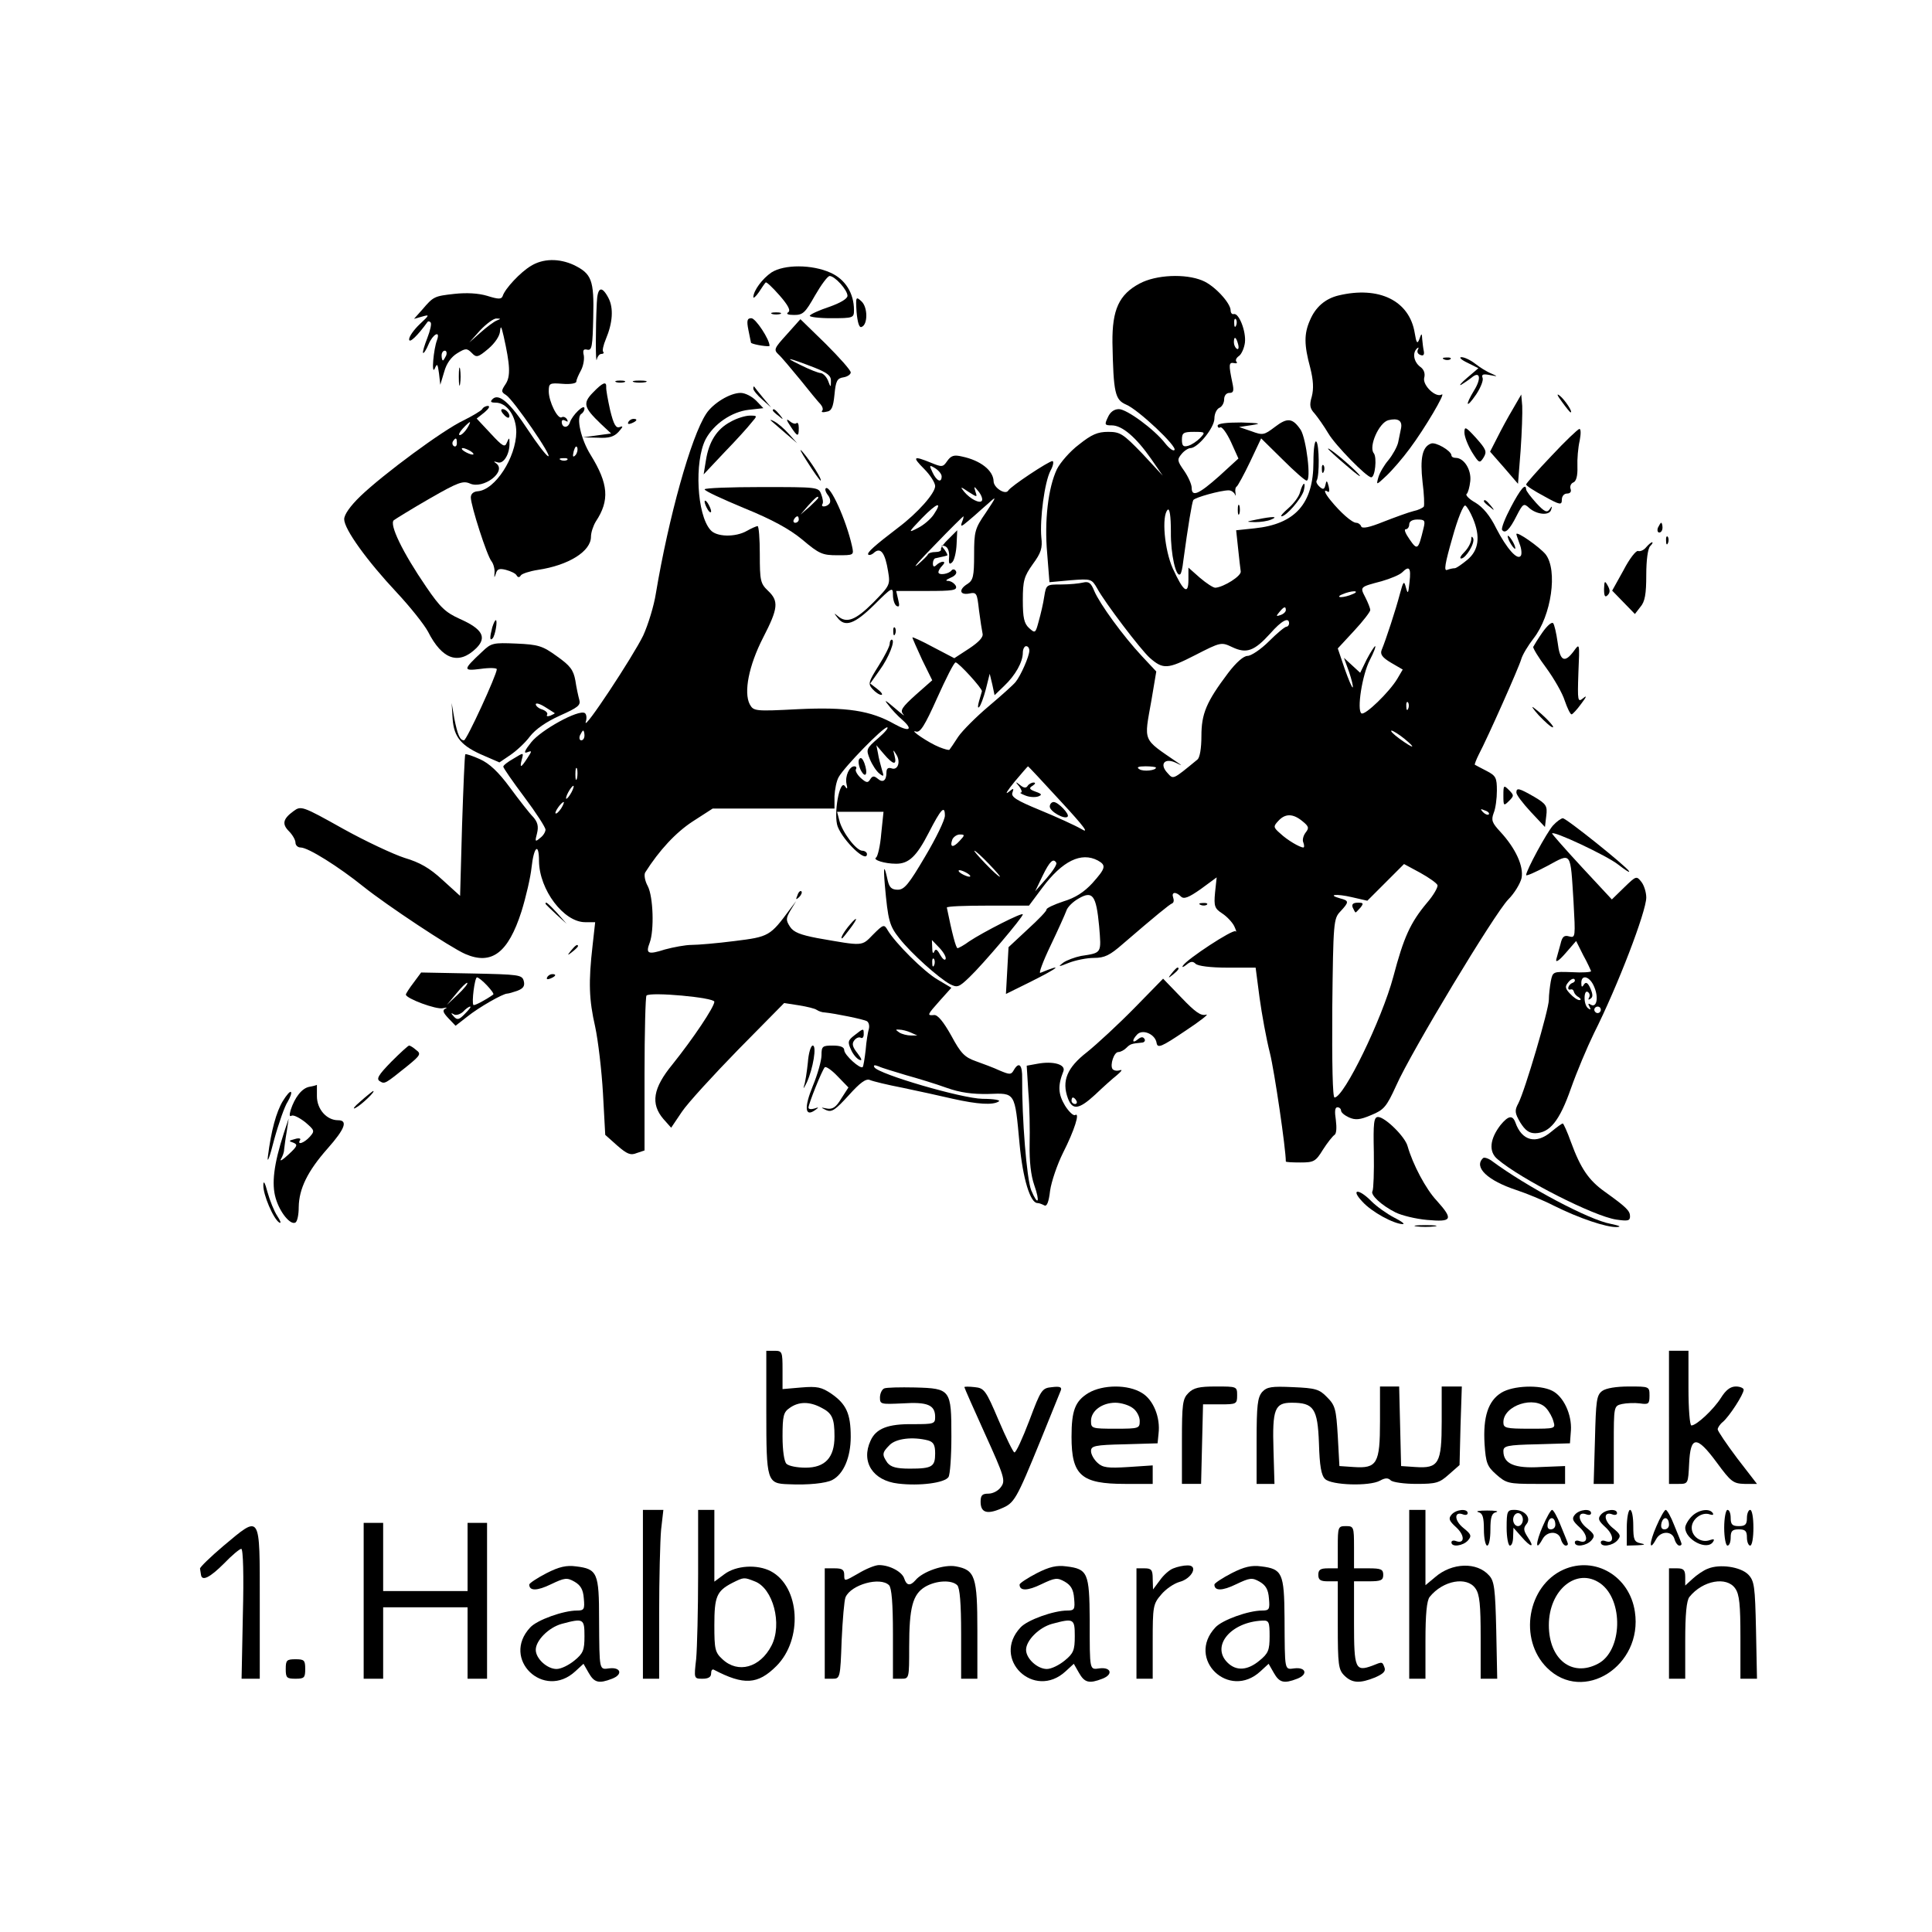 <?xml version="1.0" standalone="no"?>
<!DOCTYPE svg PUBLIC "-//W3C//DTD SVG 20010904//EN"
 "http://www.w3.org/TR/2001/REC-SVG-20010904/DTD/svg10.dtd">
<svg version="1.0" xmlns="http://www.w3.org/2000/svg"
 width="595pt" height="595pt" viewBox="0 0 595 595"
 preserveAspectRatio="xMidYMid meet">
<g transform="translate(0,595) scale(0.1,-0.1)"
fill="#000000" stroke="none">
<path d="M1635 5131 c-32 -19 -80 -70 -87 -93 -4 -10 -13 -10 -48 1 -27 8 -63
10 -100 6 -63 -7 -65 -8 -100 -49 l-25 -28 25 7 c24 7 23 5 -7 -23 -18 -17
-33 -38 -33 -47 0 -14 26 11 57 54 2 2 6 2 9 -2 4 -3 -1 -25 -10 -48 -9 -23
-15 -43 -13 -46 2 -2 10 10 17 27 13 31 37 44 26 13 -11 -28 -18 -111 -7 -88
7 17 9 15 13 -15 l4 -35 12 40 c7 26 22 46 40 57 26 16 30 16 45 1 14 -15 19
-14 51 13 20 17 35 39 36 54 2 19 4 15 11 -15 20 -89 22 -124 6 -148 -14 -21
-14 -24 2 -34 22 -14 146 -194 129 -188 -7 3 -35 40 -62 81 -55 84 -90 114
-109 95 -8 -8 -6 -11 9 -11 35 0 64 -41 64 -91 -1 -78 -65 -178 -119 -182 -13
-1 -21 -8 -21 -19 0 -25 50 -181 64 -197 6 -8 10 -24 9 -35 -1 -17 -1 -17 4
-3 4 15 11 17 31 12 15 -4 30 -11 33 -17 4 -7 9 -7 13 0 3 5 27 13 53 17 94
14 163 57 163 102 0 13 7 34 15 47 43 65 39 116 -16 205 -30 48 -45 116 -29
126 6 4 10 11 10 17 0 16 -38 -21 -45 -43 -6 -19 -25 -17 -25 2 0 6 5 7 12 3
7 -4 8 -3 4 5 -4 6 -11 9 -16 6 -12 -8 -40 48 -40 80 0 25 3 26 42 23 24 -2
43 1 43 7 0 6 7 21 14 34 7 13 11 33 9 46 -4 17 -1 21 11 18 14 -3 16 11 18
99 3 116 -5 135 -60 162 -46 21 -95 20 -132 -3z m-105 -168 c-8 -3 -31 -20
-50 -37 l-35 -31 34 38 c19 20 42 37 50 36 14 0 14 -1 1 -6z m-156 -108 c-4
-8 -8 -15 -10 -15 -2 0 -4 7 -4 15 0 8 4 15 10 15 5 0 7 -7 4 -15z m398 -307
c-8 -8 -9 -4 -5 13 4 13 8 18 11 10 2 -7 -1 -18 -6 -23z m-25 -14 c-3 -3 -12
-4 -19 -1 -8 3 -5 6 6 6 11 1 17 -2 13 -5z"/>
<path d="M2376 5111 c-28 -19 -55 -55 -56 -76 0 -5 8 2 17 15 9 14 18 27 21
30 2 3 21 -15 43 -40 27 -31 35 -47 26 -52 -7 -5 0 -8 19 -8 27 0 34 7 64 60
19 33 39 60 45 60 16 0 55 -43 55 -61 0 -9 -22 -22 -56 -34 -30 -10 -57 -22
-60 -27 -3 -4 27 -8 65 -8 69 0 71 1 71 25 0 52 -27 95 -72 115 -57 26 -143
26 -182 1z"/>
<path d="M3510 5077 c-64 -34 -85 -81 -84 -182 3 -156 8 -176 42 -191 37 -15
159 -130 149 -140 -4 -4 -16 5 -28 20 -34 44 -119 106 -143 106 -15 0 -27 -9
-34 -25 -11 -23 -10 -25 12 -25 32 0 75 -37 121 -103 l36 -52 -63 68 c-59 61
-68 67 -105 67 -33 0 -51 -8 -90 -39 -28 -21 -58 -56 -68 -76 -27 -57 -39
-159 -30 -259 l7 -89 65 6 c64 5 65 4 82 -25 23 -43 134 -189 162 -214 41 -36
55 -35 139 8 80 41 81 41 115 25 44 -21 68 -12 117 42 35 40 58 52 58 31 0 -5
-4 -10 -8 -10 -5 0 -29 -20 -54 -45 -25 -25 -55 -45 -66 -45 -12 0 -35 -20
-60 -53 -67 -89 -82 -125 -82 -194 0 -38 -5 -66 -12 -72 -78 -64 -74 -62 -93
-41 -25 27 -8 47 26 31 21 -10 21 -10 5 1 -109 75 -103 61 -80 191 l15 89 -44
47 c-58 62 -130 161 -147 201 -10 25 -17 30 -34 26 -12 -3 -42 -6 -67 -6 -46
0 -47 0 -53 -37 -3 -21 -11 -55 -17 -76 -10 -38 -11 -38 -30 -21 -15 14 -19
31 -19 86 0 60 4 73 31 111 25 34 30 49 26 82 -5 57 10 170 28 205 9 16 11 30
6 30 -11 0 -129 -78 -136 -91 -9 -14 -45 9 -45 29 -1 33 -40 64 -97 76 -25 6
-34 3 -46 -14 -13 -19 -16 -19 -50 -5 -54 22 -59 19 -21 -19 19 -19 34 -43 34
-53 0 -22 -54 -83 -114 -128 -72 -55 -97 -77 -92 -83 3 -3 12 0 19 7 20 16 33
-3 42 -58 7 -42 6 -44 -46 -97 -54 -54 -82 -65 -109 -41 -12 10 -12 9 -1 -5
23 -31 53 -20 113 39 55 55 58 56 58 31 0 -15 5 -30 11 -34 9 -5 10 1 5 20
l-6 26 94 0 c81 0 94 2 90 15 -4 8 -14 15 -23 16 -11 0 -8 3 7 10 13 5 20 14
16 20 -3 6 -9 7 -13 3 -8 -12 -41 -17 -41 -6 0 4 5 13 12 20 7 7 8 12 2 12 -6
0 -15 -5 -20 -10 -7 -7 -11 -6 -11 5 0 8 4 16 9 16 4 1 13 3 18 4 6 1 13 3 16
4 4 0 0 8 -7 18 -12 14 -12 16 1 11 9 -3 14 -16 13 -33 -2 -22 1 -25 10 -16 6
6 12 31 13 55 l2 43 -26 -26 c-15 -14 -26 -29 -24 -33 1 -5 -7 -8 -17 -8 -11
0 -21 -3 -23 -7 -2 -5 -17 -19 -33 -33 -17 -13 8 15 55 63 46 48 86 87 87 87
1 0 0 -8 -4 -17 -6 -16 -3 -16 18 2 13 11 26 22 29 25 3 3 18 16 34 30 26 24
26 22 -8 -29 -34 -49 -36 -58 -36 -130 0 -65 -3 -78 -20 -89 -28 -17 -25 -35
4 -30 24 5 25 2 31 -51 4 -31 9 -63 11 -72 3 -11 -11 -26 -41 -46 l-46 -30
-65 34 c-35 19 -64 32 -64 30 0 -3 14 -34 30 -69 l31 -63 -51 -45 c-42 -38
-49 -48 -38 -60 7 -8 -5 1 -27 20 -28 24 -34 27 -20 10 10 -14 30 -35 44 -47
35 -31 21 -38 -24 -13 -74 42 -148 53 -297 46 -134 -7 -137 -6 -149 15 -19 37
-3 119 41 205 47 91 49 113 15 145 -23 22 -25 31 -25 112 0 48 -3 87 -7 87 -5
-1 -19 -7 -33 -15 -35 -20 -94 -19 -112 3 -42 47 -50 210 -15 279 25 47 80 85
133 91 l45 5 -22 23 c-13 13 -34 24 -48 24 -33 0 -85 -32 -106 -64 -47 -71
-116 -320 -155 -553 -6 -39 -24 -97 -39 -130 -31 -64 -187 -301 -177 -266 4
12 2 24 -3 27 -19 12 -135 -52 -165 -90 -20 -25 -24 -35 -13 -31 16 6 16 5 1
-18 -20 -31 -24 -31 -17 -4 6 22 6 22 -25 3 -18 -10 -32 -21 -32 -25 0 -4 29
-46 65 -94 36 -48 65 -93 65 -100 0 -7 -7 -19 -17 -26 -15 -13 -16 -11 -9 15
5 21 2 34 -12 50 -11 11 -43 52 -71 90 -36 49 -64 75 -93 88 -22 10 -43 17
-45 15 -2 -2 -6 -101 -10 -220 l-6 -216 -54 49 c-40 37 -70 54 -117 68 -34 11
-120 51 -190 90 -125 70 -129 71 -152 54 -33 -24 -36 -40 -14 -62 11 -11 20
-27 20 -35 0 -8 7 -15 16 -15 23 0 117 -59 194 -121 70 -56 267 -187 313 -207
81 -35 132 3 173 131 14 45 28 106 31 135 7 65 23 79 23 20 1 -88 76 -188 142
-188 l31 0 -8 -72 c-13 -113 -11 -167 8 -250 9 -42 20 -134 24 -205 l7 -128
37 -33 c30 -26 41 -31 60 -23 l24 8 0 236 c0 129 3 238 6 241 12 12 209 -6
209 -19 0 -16 -65 -113 -129 -193 -60 -73 -68 -121 -28 -168 l24 -27 33 49
c18 27 97 113 174 192 l141 143 45 -7 c25 -4 50 -10 55 -14 6 -4 17 -8 25 -8
31 -3 120 -21 130 -27 6 -4 8 -14 6 -23 -3 -10 -8 -39 -10 -66 -3 -26 -7 -50
-9 -52 -7 -8 -57 37 -57 52 0 9 -11 14 -35 14 -32 0 -35 -2 -35 -30 0 -16 -12
-59 -27 -95 -27 -66 -24 -96 7 -74 13 9 12 10 -2 5 -10 -3 -18 -2 -18 3 0 11
41 114 50 124 3 4 21 -8 39 -27 l34 -35 -22 -34 c-16 -27 -27 -34 -44 -31 -20
4 -21 4 -2 -5 17 -7 28 1 69 46 35 39 53 52 65 47 9 -4 54 -15 101 -24 47 -10
117 -25 155 -34 76 -17 123 -20 141 -8 7 4 -16 8 -50 8 -64 1 -320 76 -333 97
-4 7 0 8 13 3 10 -5 48 -16 84 -27 36 -10 92 -27 125 -39 42 -15 80 -20 129
-19 84 3 81 7 96 -154 10 -107 33 -182 55 -182 6 0 15 -4 21 -7 8 -5 14 10 18
45 4 28 22 81 40 117 35 69 53 126 37 116 -5 -3 -19 10 -31 29 -21 35 -23 61
-5 106 8 21 -32 32 -80 23 l-33 -6 5 -81 c4 -45 5 -118 4 -162 -1 -52 4 -95
14 -124 19 -54 12 -67 -9 -17 -14 34 -29 223 -28 344 1 43 -10 54 -26 26 -8
-14 -12 -14 -43 -1 -19 9 -52 21 -74 29 -34 12 -46 24 -75 78 -24 43 -42 65
-53 64 -23 -2 -22 0 18 45 l35 39 -42 25 c-42 24 -131 113 -154 152 -11 19
-13 19 -45 -13 -36 -37 -29 -36 -172 -11 -52 10 -73 18 -84 35 -13 20 -13 26
2 51 l17 28 -19 -25 c-61 -83 -65 -85 -170 -98 -54 -7 -114 -12 -133 -12 -19
0 -56 -7 -82 -14 -53 -17 -60 -13 -47 21 14 38 11 141 -6 174 -9 16 -12 35 -8
42 43 68 94 123 146 157 l62 40 187 0 188 0 0 38 c1 20 6 47 13 59 18 32 136
153 149 153 6 0 -6 -15 -27 -33 -38 -33 -38 -35 -26 -65 7 -17 20 -37 29 -44
14 -11 15 -10 8 12 -4 14 -10 36 -12 50 l-5 25 23 -27 c29 -34 41 -36 33 -5
-5 19 -5 20 5 4 15 -23 5 -51 -15 -43 -10 3 -15 -1 -15 -13 0 -25 -11 -33 -27
-19 -11 9 -16 9 -23 -2 -7 -12 -12 -11 -29 4 -11 10 -18 23 -15 27 3 5 1 9 -5
9 -15 0 -29 -30 -24 -54 4 -16 2 -18 -5 -7 -16 23 -36 -88 -22 -125 18 -45 90
-114 90 -84 0 5 -7 10 -14 10 -19 0 -62 57 -71 93 l-7 27 71 0 72 0 -7 -67
c-3 -38 -11 -71 -16 -74 -11 -7 26 -19 62 -19 39 0 63 23 100 95 38 74 50 87
50 53 0 -13 -27 -69 -61 -126 -50 -85 -64 -102 -84 -102 -19 0 -26 7 -31 28
-11 51 -14 47 -9 -13 10 -111 14 -126 45 -165 36 -46 121 -122 156 -141 22
-11 27 -10 60 22 41 39 164 184 164 193 0 8 -123 -55 -165 -83 -16 -12 -33
-21 -36 -21 -5 0 -17 46 -33 125 0 4 56 6 126 6 l127 0 41 55 c62 83 120 111
171 84 27 -15 24 -24 -17 -70 -25 -27 -52 -45 -89 -56 -30 -10 -53 -21 -52
-25 1 -4 -25 -31 -58 -61 l-59 -55 -4 -72 -4 -72 73 36 c92 46 106 59 33 29
-6 -3 8 35 31 83 23 48 45 97 49 108 3 11 20 28 38 38 43 25 54 10 63 -85 7
-85 9 -82 -56 -92 -19 -4 -44 -13 -55 -21 -17 -13 -14 -13 18 0 21 8 55 15 77
15 33 0 49 8 89 43 101 87 144 122 152 125 5 2 6 10 3 18 -6 17 8 19 24 3 9
-9 24 -3 61 23 l49 36 -5 -47 c-4 -42 -1 -49 22 -64 14 -9 31 -27 37 -39 6
-13 8 -20 4 -16 -8 7 -150 -86 -162 -106 -4 -6 1 -5 11 3 13 11 20 11 28 3 7
-7 46 -12 99 -12 l86 0 12 -92 c7 -51 21 -128 32 -171 14 -56 49 -295 49 -334
0 -2 20 -3 45 -3 41 0 47 3 69 39 14 22 30 42 36 46 6 4 7 22 4 46 -4 26 -3
39 5 39 6 0 11 -5 11 -10 0 -6 11 -15 24 -21 20 -9 34 -8 69 7 39 16 47 25 77
91 46 104 303 530 345 573 19 19 37 49 41 66 7 36 -18 91 -65 142 -26 28 -29
36 -21 58 6 14 10 45 10 69 0 40 -3 46 -32 61 -18 9 -34 18 -36 19 -1 1 4 15
12 31 28 53 124 269 131 294 4 14 21 42 38 64 55 70 75 210 37 259 -18 22 -90
73 -90 62 0 -2 5 -16 10 -30 6 -15 7 -31 4 -36 -10 -17 -44 22 -76 84 -19 39
-41 65 -64 79 -20 11 -32 24 -27 27 4 3 9 21 11 39 4 35 -19 72 -45 72 -7 0
-13 3 -13 8 -1 14 -49 42 -63 36 -27 -10 -34 -46 -26 -118 5 -38 6 -72 4 -76
-3 -4 -17 -11 -32 -14 -16 -4 -57 -19 -93 -33 -42 -17 -65 -22 -68 -14 -2 6
-9 11 -15 11 -13 0 -49 32 -79 69 -19 23 -23 36 -9 27 5 -4 6 4 3 16 -5 19 -7
20 -10 5 -3 -14 -7 -16 -18 -6 -7 6 -12 15 -9 19 9 15 8 111 -1 120 -5 5 -9
-21 -9 -63 0 -128 -56 -191 -181 -204 l-57 -6 6 -56 c3 -31 7 -62 8 -70 4 -14
-52 -49 -78 -51 -7 0 -28 14 -48 31 l-35 31 0 -37 c0 -48 -15 -38 -48 34 -26
58 -35 162 -16 181 6 6 10 -18 10 -68 -1 -68 16 -143 29 -130 3 2 7 20 9 39
15 111 27 182 31 189 5 8 84 30 109 30 8 0 16 -6 19 -12 2 -7 3 -5 2 4 -2 9 0
18 4 20 3 2 22 36 41 76 l34 72 66 -65 c36 -36 69 -65 74 -65 15 0 -1 128 -18
156 -25 37 -41 39 -80 9 -33 -25 -37 -26 -72 -13 l-38 13 40 6 c31 5 24 6 -33
8 -46 0 -73 -3 -73 -10 0 -5 4 -8 8 -5 5 3 20 -17 33 -45 l23 -51 -59 -54
c-63 -56 -85 -66 -85 -36 0 10 -10 33 -23 52 -22 31 -22 35 -8 52 8 10 21 18
27 18 23 0 74 63 74 91 0 15 7 29 15 33 8 3 15 15 15 26 0 12 7 20 16 20 13 0
15 6 9 33 -11 53 -11 62 5 59 8 -2 12 0 8 4 -4 4 -1 12 8 18 8 6 16 25 18 41
4 34 -18 91 -34 88 -5 -2 -10 3 -10 11 0 23 -51 78 -87 92 -52 22 -143 18
-193 -9z m297 -129 c-3 -8 -6 -5 -6 6 -1 11 2 17 5 13 3 -3 4 -12 1 -19z m6
-58 c3 -11 1 -18 -4 -14 -5 3 -9 12 -9 20 0 20 7 17 13 -6z m-117 -289 c-10
-10 -26 -21 -37 -24 -15 -4 -19 0 -19 19 0 21 5 24 37 24 35 0 36 -1 19 -19z
m-796 -118 c0 -22 -16 -14 -28 12 -11 23 -10 24 8 13 11 -7 20 -18 20 -25z
m104 -47 c-5 18 -5 18 10 0 8 -10 13 -23 10 -28 -6 -10 -36 5 -55 28 -13 16
-11 16 14 -1 27 -17 27 -17 21 1z m-128 -70 c-9 -14 -31 -33 -49 -42 -31 -16
-31 -15 12 30 47 48 65 54 37 12z m1660 -12 c24 -57 18 -99 -17 -128 -17 -14
-34 -26 -39 -26 -5 0 -15 -2 -23 -5 -11 -5 -7 19 16 99 16 58 34 103 40 99 5
-3 15 -20 23 -39z m-152 -31 c-16 -67 -19 -69 -43 -34 -12 17 -18 31 -12 31 6
0 11 7 11 15 0 9 9 15 25 15 23 0 25 -3 19 -27z m-43 -165 c-4 -37 -5 -39 -11
-18 -6 23 -8 21 -19 -20 -12 -46 -43 -141 -56 -172 -5 -13 2 -23 29 -39 l36
-21 -17 -29 c-24 -40 -99 -113 -110 -106 -15 9 2 119 26 165 12 23 19 42 16
42 -2 0 -14 -18 -26 -41 l-20 -41 -25 23 -25 23 16 -44 c8 -24 13 -45 11 -47
-2 -2 -13 24 -25 58 l-21 62 50 54 c28 30 50 59 50 64 0 6 -7 23 -15 39 -17
33 -18 32 50 50 28 8 56 20 63 27 22 22 28 15 23 -29z m-176 -38 c-11 -5 -27
-9 -35 -9 -9 0 -8 4 5 9 11 5 27 9 35 9 9 0 8 -4 -5 -9z m-205 -49 c0 -5 -7
-12 -16 -15 -14 -5 -15 -4 -4 9 14 17 20 19 20 6z m-790 -125 c0 -17 -26 -76
-42 -96 -7 -9 -44 -42 -83 -75 -38 -32 -81 -75 -94 -94 -13 -20 -25 -38 -27
-40 -2 -2 -16 2 -31 8 -33 13 -96 56 -72 48 13 -4 27 18 65 103 27 60 52 110
57 110 9 0 83 -81 81 -89 -1 -3 -5 -17 -9 -31 -4 -14 -4 -22 0 -18 5 4 14 29
21 55 l12 48 8 -33 7 -33 29 28 c35 33 58 74 58 103 0 11 5 20 10 20 6 0 10
-6 10 -14z m1167 -178 c-3 -8 -6 -5 -6 6 -1 11 2 17 5 13 3 -3 4 -12 1 -19z
m-2537 -83 c0 -8 -4 -15 -10 -15 -5 0 -7 7 -4 15 4 8 8 15 10 15 2 0 4 -7 4
-15z m2525 -10 c39 -32 29 -32 -15 0 -19 14 -30 25 -24 25 5 -1 23 -12 39 -25z
m-2548 -122 c-3 -10 -5 -4 -5 12 0 17 2 24 5 18 2 -7 2 -21 0 -30z m1489 -70
c74 -80 90 -102 64 -86 -19 11 -76 37 -127 58 -73 30 -90 41 -85 54 5 14 4 15
-13 1 -11 -8 -2 6 20 33 22 26 40 47 41 47 1 0 46 -48 100 -107z m294 103 c0
-9 -39 -13 -51 -5 -10 6 -4 9 19 9 17 0 32 -2 32 -4z m-1800 -76 c-6 -11 -13
-20 -16 -20 -2 0 0 9 6 20 6 11 13 20 16 20 2 0 0 -9 -6 -20z m-32 -50 c-7
-10 -14 -17 -17 -15 -4 4 18 35 25 35 2 0 -1 -9 -8 -20z m2857 -18 c-3 -3 -11
0 -18 7 -9 10 -8 11 6 5 10 -3 15 -9 12 -12z m-574 -21 c20 -16 21 -21 10 -35
-7 -9 -11 -23 -7 -31 3 -8 3 -15 0 -15 -11 0 -50 23 -71 43 -22 19 -22 22 -6
39 21 23 45 23 74 -1z m-1056 -61 c-20 -22 -31 -20 -22 5 4 8 14 15 23 15 16
0 16 -2 -1 -20z m90 -70 c21 -22 37 -40 34 -40 -3 0 -23 18 -44 40 -21 22 -37
40 -34 40 3 0 23 -18 44 -40z m208 3 c3 -5 -11 -26 -30 -48 l-35 -40 23 48
c22 45 33 55 42 40z m1174 -69 c2 -6 -12 -31 -32 -54 -52 -62 -72 -107 -104
-228 -35 -131 -152 -372 -181 -372 -6 0 -8 103 -7 275 3 266 4 276 25 298 27
29 27 33 0 40 -43 12 -12 15 35 4 l48 -11 57 57 56 56 50 -27 c27 -15 51 -32
53 -38z m-1447 36 c8 -5 11 -10 5 -10 -5 0 -17 5 -25 10 -8 5 -10 10 -5 10 6
0 17 -5 25 -10z m-68 -264 c-3 -5 -10 2 -17 14 -9 17 -14 19 -18 9 -3 -8 -6
-3 -6 11 l-1 25 24 -25 c13 -14 21 -29 18 -34z m-35 -18 c-3 -8 -6 -5 -6 6 -1
11 2 17 5 13 3 -3 4 -12 1 -19z m-72 -208 l20 -9 -20 0 c-11 0 -27 4 -35 9
-13 9 -13 10 0 9 8 0 24 -4 35 -9z"/>
<path d="M4531 4288 c-1 -10 -10 -27 -21 -38 -11 -11 -16 -20 -10 -20 14 0 43
47 37 62 -4 8 -6 6 -6 -4z"/>
<path d="M3139 3528 c7 -10 10 -18 5 -19 -5 0 1 -4 14 -9 12 -5 29 -6 39 -3
13 5 12 8 -8 15 -19 7 -21 11 -9 18 9 6 10 10 3 10 -6 0 -15 -5 -18 -10 -5 -8
-12 -7 -23 2 -15 12 -16 11 -3 -4z"/>
<path d="M3233 3466 c0 -15 46 -41 55 -31 7 7 -29 45 -43 45 -6 0 -12 -6 -12
-14z"/>
<path d="M4166 3155 c4 -8 7 -15 9 -15 1 0 8 7 15 15 10 13 9 15 -8 15 -15 0
-20 -5 -16 -15z"/>
<path d="M1838 5018 c-4 -78 -4 -193 0 -175 2 9 8 17 14 17 6 0 9 3 6 6 -4 3
0 21 8 40 21 50 24 95 8 126 -21 40 -34 34 -36 -14z"/>
<path d="M4122 5040 c-41 -10 -71 -36 -88 -77 -18 -41 -18 -75 1 -145 10 -40
11 -65 5 -89 -8 -27 -6 -37 9 -53 10 -12 29 -39 42 -61 22 -37 118 -135 132
-135 12 0 18 61 8 74 -17 20 16 95 45 102 29 7 43 -1 39 -24 -2 -9 -6 -29 -9
-44 -3 -14 -17 -39 -30 -55 -13 -15 -27 -39 -31 -53 -7 -25 -7 -25 25 5 18 17
50 54 72 84 45 60 113 175 98 166 -18 -11 -59 28 -54 51 4 14 -1 27 -13 35
-19 15 -24 42 -9 56 5 4 6 3 3 -3 -4 -7 -1 -14 7 -17 9 -4 13 0 11 11 -2 9 -4
26 -5 37 -1 20 -2 20 -9 0 -6 -15 -9 -12 -14 19 -16 100 -110 146 -235 116z"/>
<path d="M2638 4989 c3 -32 8 -49 15 -46 20 6 20 61 0 79 -17 16 -18 14 -15
-33z"/>
<path d="M2378 4983 c6 -2 18 -2 25 0 6 3 1 5 -13 5 -14 0 -19 -2 -12 -5z"/>
<path d="M2305 4933 c4 -21 8 -38 8 -39 9 -6 57 -13 57 -9 0 20 -43 85 -56 85
-13 0 -15 -7 -9 -37z"/>
<path d="M2423 4920 c-39 -43 -41 -47 -25 -62 9 -8 39 -44 67 -78 27 -34 55
-68 62 -75 6 -7 9 -16 5 -20 -4 -4 2 -6 13 -3 16 2 21 13 25 53 4 42 8 50 28
53 12 2 22 9 22 15 0 7 -35 46 -77 88 l-78 76 -42 -47z m85 -102 c40 -16 52
-25 51 -42 0 -20 -1 -20 -9 2 -5 12 -15 22 -22 23 -7 0 -35 11 -63 25 -54 26
-40 24 43 -8z"/>
<path d="M4448 4843 c7 -3 16 -2 19 1 4 3 -2 6 -13 5 -11 0 -14 -3 -6 -6z"/>
<path d="M4519 4833 l34 -17 -34 -29 c-19 -16 -27 -26 -19 -22 8 5 22 14 32
22 26 22 31 -2 8 -39 -29 -48 -25 -58 6 -13 14 21 23 44 20 51 -4 11 1 13 22
9 26 -5 26 -5 4 5 -13 5 -35 19 -49 30 -14 11 -33 20 -42 20 -9 0 -1 -8 18
-17z"/>
<path d="M1413 4790 c0 -25 2 -35 4 -22 2 12 2 32 0 45 -2 12 -4 2 -4 -23z"/>
<path d="M1898 4773 c6 -2 18 -2 25 0 6 3 1 5 -13 5 -14 0 -19 -2 -12 -5z"/>
<path d="M1953 4773 c9 -2 25 -2 35 0 9 3 1 5 -18 5 -19 0 -27 -2 -17 -5z"/>
<path d="M1826 4741 c-32 -33 -28 -46 24 -96 l32 -30 -44 -6 -43 -6 46 -1 c35
-2 50 3 64 18 14 16 15 19 4 15 -12 -5 -19 7 -30 52 -7 32 -13 64 -12 71 1 19
-11 14 -41 -17z"/>
<path d="M2320 4753 c0 -5 12 -20 28 -34 l27 -24 -25 30 c-14 17 -26 32 -27
34 -2 2 -3 0 -3 -6z"/>
<path d="M4810 4713 c13 -18 25 -33 27 -33 8 0 -17 38 -33 51 -11 9 -9 2 6
-18z"/>
<path d="M4659 4690 c-15 -25 -36 -64 -48 -88 l-22 -43 43 -49 43 -50 8 102
c4 57 6 119 5 138 l-3 35 -26 -45z"/>
<path d="M1485 4690 c-3 -5 -30 -21 -58 -35 -62 -29 -246 -165 -317 -233 -32
-31 -50 -57 -50 -71 0 -31 71 -129 163 -227 41 -44 83 -97 95 -119 44 -87 95
-104 149 -51 33 33 19 59 -51 90 -44 20 -60 35 -103 98 -74 108 -115 194 -100
206 7 5 57 36 111 67 87 50 102 55 123 46 41 -19 115 37 81 62 -9 6 -8 7 5 3
18 -6 38 27 36 62 0 15 -1 15 -8 -1 -6 -16 -13 -12 -50 28 l-43 46 24 19 c13
11 18 19 11 20 -6 0 -15 -4 -18 -10z m-47 -60 c-7 -11 -17 -20 -22 -20 -5 0
-1 9 9 20 10 11 20 20 22 20 2 0 -2 -9 -9 -20z m-31 -45 c0 -8 -4 -12 -9 -9
-5 3 -6 10 -3 15 9 13 12 11 12 -6z m43 -25 c8 -5 11 -10 5 -10 -5 0 -17 5
-25 10 -8 5 -10 10 -5 10 6 0 17 -5 25 -10z"/>
<path d="M1550 4675 c7 -9 15 -13 17 -11 7 7 -7 26 -19 26 -6 0 -6 -6 2 -15z"/>
<path d="M2380 4686 c0 -2 8 -10 18 -17 15 -13 16 -12 3 4 -13 16 -21 21 -21
13z"/>
<path d="M2250 4651 c-42 -22 -67 -61 -76 -119 l-7 -43 64 68 c36 37 73 78 83
91 19 22 19 22 -5 22 -13 0 -40 -8 -59 -19z"/>
<path d="M1935 4650 c-3 -6 1 -7 9 -4 18 7 21 14 7 14 -6 0 -13 -4 -16 -10z"/>
<path d="M2375 4654 c6 -5 26 -23 45 -39 l35 -30 -25 28 c-14 16 -34 33 -45
39 -11 6 -15 6 -10 2z"/>
<path d="M2434 4638 c22 -34 26 -35 26 -6 0 12 -3 18 -7 15 -3 -4 -13 -1 -21
6 -11 9 -11 4 2 -15z"/>
<path d="M4510 4618 c0 -13 11 -40 23 -60 22 -35 24 -36 36 -17 11 18 8 25
-23 60 -32 35 -36 37 -36 17z"/>
<path d="M4778 4546 c-43 -45 -78 -85 -78 -88 0 -4 25 -20 55 -36 50 -28 55
-28 55 -11 0 11 7 19 16 19 10 0 14 6 11 14 -3 8 1 17 8 20 9 3 14 20 13 48
-1 24 2 60 7 81 4 21 4 36 -1 36 -5 -1 -44 -38 -86 -83z"/>
<path d="M2486 4528 c20 -32 39 -58 41 -58 7 0 -29 58 -55 88 -13 15 -6 1 14
-30z"/>
<path d="M4090 4568 c0 -2 26 -26 58 -53 31 -27 48 -39 37 -26 -21 24 -95 86
-95 79z"/>
<path d="M4071 4504 c0 -11 3 -14 6 -6 3 7 2 16 -1 19 -3 4 -6 -2 -5 -13z"/>
<path d="M4004 4435 c-3 -14 -20 -36 -36 -50 -16 -14 -26 -25 -21 -25 14 0 60
53 68 78 3 12 4 22 1 22 -3 0 -8 -11 -12 -25z"/>
<path d="M2170 4443 c0 -5 55 -30 122 -58 86 -35 139 -64 179 -97 52 -44 62
-48 108 -48 51 0 51 0 45 28 -18 81 -68 191 -81 178 -3 -3 0 -12 6 -20 7 -8
10 -20 6 -26 -7 -11 -29 -14 -22 -2 3 4 1 17 -4 30 -8 22 -11 22 -184 22 -96
0 -175 -3 -175 -7z m350 -26 c0 -2 -12 -14 -27 -28 l-28 -24 24 28 c23 25 31
32 31 24z m-60 -67 c0 -5 -5 -10 -11 -10 -5 0 -7 5 -4 10 3 6 8 10 11 10 2 0
4 -4 4 -10z"/>
<path d="M4653 4388 c-18 -34 -30 -65 -27 -70 9 -13 23 0 45 44 19 37 22 39
38 24 23 -21 63 -25 68 -6 4 12 3 13 -5 1 -8 -11 -16 -7 -41 20 -17 19 -31 37
-31 42 -1 21 -18 0 -47 -55z"/>
<path d="M2170 4405 c0 -5 5 -17 10 -25 5 -8 10 -10 10 -5 0 6 -5 17 -10 25
-5 8 -10 11 -10 5z"/>
<path d="M4570 4406 c0 -2 8 -10 18 -17 15 -13 16 -12 3 4 -13 16 -21 21 -21
13z"/>
<path d="M3812 4380 c0 -14 2 -19 5 -12 2 6 2 18 0 25 -3 6 -5 1 -5 -13z"/>
<path d="M3870 4350 c-34 -7 -34 -7 -5 -8 17 0 39 3 50 8 24 10 4 10 -45 0z"/>
<path d="M5106 4325 c-3 -8 -1 -15 4 -15 6 0 10 7 10 15 0 8 -2 15 -4 15 -2 0
-6 -7 -10 -15z"/>
<path d="M4650 4280 c6 -11 13 -20 16 -20 2 0 0 9 -6 20 -6 11 -13 20 -16 20
-2 0 0 -9 6 -20z"/>
<path d="M5131 4284 c0 -11 3 -14 6 -6 3 7 2 16 -1 19 -3 4 -6 -2 -5 -13z"/>
<path d="M5070 4265 c-7 -9 -18 -14 -25 -12 -6 3 -27 -24 -45 -59 l-35 -63 35
-36 35 -36 17 22 c14 16 18 40 18 98 0 47 5 82 12 89 7 7 9 12 6 12 -3 0 -11
-7 -18 -15z"/>
<path d="M4940 4136 c0 -22 3 -27 11 -19 8 8 8 16 0 30 -9 16 -10 14 -11 -11z"/>
<path d="M1516 4018 c-8 -31 -8 -43 1 -34 8 8 16 56 10 56 -3 0 -7 -10 -11
-22z"/>
<path d="M4750 4002 c-14 -20 -26 -40 -28 -44 -2 -3 16 -33 40 -65 24 -33 50
-78 57 -101 8 -23 17 -42 21 -42 3 0 17 15 30 33 16 21 18 27 6 17 -17 -14
-18 -10 -15 78 4 92 4 92 -14 67 -29 -39 -43 -31 -50 27 -4 28 -10 55 -14 59
-5 4 -19 -9 -33 -29z"/>
<path d="M2751 4004 c0 -11 3 -14 6 -6 3 7 2 16 -1 19 -3 4 -6 -2 -5 -13z"/>
<path d="M2740 3967 c0 -7 -15 -37 -34 -67 -32 -51 -33 -56 -19 -72 9 -10 21
-18 27 -18 6 0 1 8 -12 18 l-22 17 29 41 c28 38 50 94 37 94 -3 0 -6 -6 -6
-13z"/>
<path d="M1485 3943 c-60 -56 -60 -60 -5 -53 28 4 50 3 50 -1 0 -17 -93 -219
-101 -219 -13 0 -20 18 -30 68 l-8 47 3 -49 c4 -57 27 -84 98 -114 l46 -20 34
23 c19 13 46 38 60 57 17 22 50 45 92 64 56 25 65 32 60 49 -3 11 -9 38 -12
59 -6 33 -16 46 -57 75 -44 32 -57 36 -125 39 -71 3 -77 2 -105 -25z m223
-189 c2 -1 -4 -4 -13 -8 -9 -3 -13 -2 -10 3 3 5 -4 12 -15 16 -11 3 -20 11
-20 16 0 5 12 2 28 -8 15 -9 28 -18 30 -19z"/>
<path d="M4739 3747 c19 -20 38 -37 43 -37 8 0 -27 37 -58 60 -10 8 -3 -3 15
-23z"/>
<path d="M2646 3612 c-4 -6 -1 -22 5 -34 15 -28 23 -11 11 22 -6 15 -11 19
-16 12z"/>
<path d="M4630 3500 c0 -32 1 -33 17 -17 16 16 16 18 0 34 -16 16 -17 15 -17
-17z"/>
<path d="M4670 3509 c0 -7 20 -33 44 -59 l44 -47 4 34 c4 31 0 37 -37 59 -47
27 -55 29 -55 13z"/>
<path d="M4783 3408 c-19 -21 -83 -139 -83 -153 0 -4 29 9 65 28 76 41 71 48
81 -110 6 -108 6 -112 -13 -107 -16 5 -22 -1 -27 -23 -4 -15 -10 -37 -13 -47
-3 -12 8 -5 28 18 l33 38 22 -44 c13 -23 23 -46 24 -49 0 -3 -27 -5 -59 -3
-58 2 -59 2 -65 -28 -3 -17 -6 -42 -6 -57 0 -30 -74 -281 -94 -319 -12 -22
-11 -30 6 -59 15 -24 27 -33 46 -33 45 1 75 38 110 138 18 51 50 127 71 170
73 145 161 375 161 418 0 16 -7 38 -15 48 -15 19 -16 19 -53 -17 l-38 -37 -92
99 c-51 55 -92 102 -92 104 0 11 169 -68 204 -96 22 -17 36 -26 33 -20 -11 17
-193 163 -204 163 -5 0 -19 -10 -30 -22z m60 -485 c-14 -5 -19 -25 -5 -20 4 1
8 -2 9 -7 1 -5 7 -13 15 -17 7 -5 8 -9 2 -9 -6 0 -19 9 -29 20 -15 16 -16 22
-5 35 7 9 16 13 19 9 3 -4 0 -9 -6 -11z m67 -13 c14 -33 7 -65 -11 -54 -8 5
-9 3 -4 -6 5 -9 4 -11 -3 -6 -7 4 -12 18 -12 32 0 15 4 23 10 19 6 -4 7 -11 4
-17 -4 -7 -2 -8 4 -4 8 5 8 13 0 32 -8 18 -14 21 -20 12 -6 -10 -8 -8 -8 5 0
28 27 20 40 -13z m20 -70 c0 -5 -4 -10 -10 -10 -5 0 -10 5 -10 10 0 6 5 10 10
10 6 0 10 -4 10 -10z"/>
<path d="M2456 3193 c-6 -14 -5 -15 5 -6 7 7 10 15 7 18 -3 3 -9 -2 -12 -12z"/>
<path d="M1680 3167 c0 -2 15 -16 33 -33 l32 -29 -29 33 c-28 30 -36 37 -36
29z"/>
<path d="M3698 3163 c7 -3 16 -2 19 1 4 3 -2 6 -13 5 -11 0 -14 -3 -6 -6z"/>
<path d="M2618 3103 c-18 -21 -31 -43 -25 -43 2 0 13 14 25 30 25 33 24 41 0
13z"/>
<path d="M1759 3023 c-13 -16 -12 -17 4 -4 9 7 17 15 17 17 0 8 -8 3 -21 -13z"/>
<path d="M3609 2953 c-13 -16 -12 -17 4 -4 16 13 21 21 13 21 -2 0 -10 -8 -17
-17z"/>
<path d="M1274 2924 c-13 -17 -24 -34 -24 -37 0 -12 94 -47 114 -42 12 3 15 2
8 -1 -10 -5 -8 -12 9 -30 l22 -23 36 28 c36 29 110 71 123 71 4 0 18 4 32 9
18 7 23 15 19 30 -5 19 -15 20 -160 23 l-156 3 -23 -31z m226 -9 c13 -14 22
-26 19 -28 -24 -17 -58 -35 -61 -32 -6 7 4 85 11 85 4 0 18 -11 31 -25z m-90
-28 l-34 -32 30 36 c16 20 31 34 33 32 3 -2 -10 -18 -29 -36z m22 -59 c-18
-19 -24 -20 -34 -9 -10 11 -10 13 0 7 6 -4 19 0 28 8 8 9 18 16 22 16 4 0 -4
-10 -16 -22z"/>
<path d="M1685 2940 c-3 -6 1 -7 9 -4 18 7 21 14 7 14 -6 0 -13 -4 -16 -10z"/>
<path d="M3494 2846 c-49 -50 -115 -111 -146 -136 -62 -48 -79 -89 -59 -143
14 -37 34 -34 84 12 23 22 53 49 67 60 14 12 18 18 9 15 -10 -3 -19 -1 -23 4
-8 13 5 52 18 52 7 0 18 6 25 13 12 12 16 13 47 16 8 0 12 6 9 11 -5 8 -11 7
-21 -1 -17 -14 -19 -3 -2 15 17 18 56 1 60 -26 3 -17 14 -13 88 37 47 31 76
54 64 50 -16 -4 -33 8 -76 53 l-56 58 -88 -90z m-179 -286 c3 -5 1 -10 -4 -10
-6 0 -11 5 -11 10 0 6 2 10 4 10 3 0 8 -4 11 -10z"/>
<path d="M2632 2762 c-21 -16 -22 -21 -11 -45 6 -14 18 -28 26 -31 9 -4 7 3
-6 20 -16 20 -18 30 -10 40 6 8 15 11 20 8 5 -3 9 2 9 10 0 20 0 20 -28 -2z"/>
<path d="M1205 2680 c-40 -41 -47 -53 -35 -60 15 -9 15 -9 87 49 38 31 40 36
25 47 -9 8 -19 14 -22 14 -3 0 -28 -23 -55 -50z"/>
<path d="M2488 2678 c-3 -29 -8 -62 -12 -73 -3 -11 0 -6 9 12 19 42 31 113 18
113 -6 0 -13 -24 -15 -52z"/>
<path d="M953 2603 c-23 -4 -45 -32 -58 -72 -4 -15 -4 -21 3 -17 6 3 24 -6 42
-20 29 -25 30 -27 14 -45 -17 -19 -40 -27 -30 -10 4 5 -4 7 -16 3 -19 -5 -20
-6 -5 -11 15 -6 13 -11 -14 -36 -18 -17 -28 -23 -24 -15 5 8 10 21 10 30 1 8
4 33 8 55 l6 40 -15 -45 c-31 -96 -38 -156 -25 -200 13 -45 46 -84 61 -75 6 4
10 25 10 48 1 56 27 110 89 180 54 61 63 87 32 87 -35 0 -65 34 -65 74 0 20 0
35 0 35 -1 -1 -11 -4 -23 -6z"/>
<path d="M871 2559 c-20 -33 -36 -91 -46 -171 -3 -24 6 -1 19 51 14 51 33 105
42 118 8 14 13 27 10 30 -3 3 -14 -10 -25 -28z"/>
<path d="M1110 2558 c-19 -16 -26 -26 -15 -20 18 9 64 53 54 52 -2 -1 -20 -15
-39 -32z"/>
<path d="M4231 2401 c1 -60 -1 -113 -4 -119 -8 -11 27 -44 71 -66 18 -9 62
-20 97 -23 77 -7 82 1 30 59 -34 36 -74 112 -90 168 -8 30 -70 90 -91 90 -13
0 -15 -18 -13 -109z"/>
<path d="M4621 2485 c-33 -43 -37 -82 -9 -105 71 -61 297 -176 366 -186 35 -5
42 -4 42 10 0 17 -11 28 -78 76 -49 35 -74 71 -104 153 -11 31 -23 57 -25 57
-3 0 -18 -11 -35 -25 -47 -40 -91 -29 -111 28 -9 24 -22 21 -46 -8z"/>
<path d="M4567 2383 c-29 -28 15 -69 103 -98 30 -10 82 -31 115 -48 78 -39
162 -67 194 -66 16 1 9 4 -19 10 -66 12 -258 114 -366 194 -11 8 -24 12 -27 8z"/>
<path d="M811 2300 c-1 -29 31 -104 49 -115 7 -4 4 5 -6 20 -10 15 -23 48 -30
73 -8 31 -13 38 -13 22z"/>
<path d="M4196 2249 c29 -32 96 -68 124 -69 8 0 -4 9 -26 20 -23 12 -54 34
-70 50 -40 41 -66 39 -28 -1z"/>
<path d="M4363 2173 c15 -2 39 -2 55 0 15 2 2 4 -28 4 -30 0 -43 -2 -27 -4z"/>
<path d="M2360 1601 c0 -213 2 -220 68 -222 61 -3 116 3 135 13 35 18 57 70
57 133 0 72 -14 101 -60 133 -30 20 -43 23 -92 19 l-58 -5 0 59 c0 56 -1 59
-25 59 l-25 0 0 -189z m169 14 c34 -17 41 -33 41 -89 0 -65 -29 -96 -89 -96
-26 0 -52 5 -59 12 -7 7 -12 41 -12 84 0 64 3 75 22 88 28 20 61 20 97 1z"/>
<path d="M5140 1585 l0 -205 30 0 c29 0 29 1 32 62 4 87 23 88 85 4 44 -60 51
-65 86 -66 l38 0 -61 79 c-33 44 -60 84 -60 89 0 5 7 16 16 23 20 17 64 85 64
99 0 5 -11 10 -24 10 -17 0 -31 -11 -46 -35 -22 -35 -75 -85 -91 -85 -5 0 -9
51 -9 115 l0 115 -30 0 -30 0 0 -205z"/>
<path d="M2723 1674 c-7 -3 -13 -16 -13 -28 0 -21 3 -21 70 -18 77 5 100 -5
100 -42 0 -21 -4 -22 -68 -22 -77 1 -114 -13 -131 -51 -30 -65 7 -123 85 -132
66 -8 143 2 155 20 5 7 9 64 9 125 0 145 -2 148 -112 151 -46 1 -89 0 -95 -3z
m135 -160 c17 -5 22 -14 22 -40 0 -41 -9 -47 -78 -47 -42 0 -58 5 -69 18 -17
25 -17 31 7 55 20 20 71 26 118 14z"/>
<path d="M2970 1678 c0 -2 29 -68 64 -145 59 -130 63 -143 49 -162 -8 -12 -25
-21 -39 -21 -19 0 -24 -5 -24 -25 0 -33 19 -40 63 -21 41 17 46 25 122 211 31
77 59 146 62 153 4 10 -3 13 -27 10 -31 -3 -34 -7 -70 -103 -21 -55 -41 -99
-46 -98 -4 1 -26 46 -49 100 -39 92 -44 98 -73 101 -18 2 -32 2 -32 0z"/>
<path d="M3352 1660 c-41 -25 -52 -54 -52 -135 0 -119 30 -145 165 -145 l85 0
0 28 0 29 -75 -5 c-63 -4 -79 -2 -95 13 -11 10 -20 26 -20 36 0 16 11 19 103
21 l102 3 3 30 c6 50 -16 104 -51 125 -43 27 -121 26 -165 0z m136 -46 c12 -8
22 -26 22 -40 0 -23 -2 -24 -75 -24 -73 0 -75 1 -75 24 0 31 34 56 75 56 17 0
41 -7 53 -16z"/>
<path d="M3660 1660 c-18 -18 -20 -33 -20 -150 l0 -130 30 0 29 0 3 123 3 122
53 0 c50 0 52 1 52 28 0 27 -1 27 -65 27 -52 0 -69 -4 -85 -20z"/>
<path d="M3887 1663 c-14 -17 -17 -40 -17 -151 l0 -132 28 0 27 0 -3 104 c-4
127 4 146 56 146 68 0 80 -17 84 -125 2 -69 7 -99 19 -110 19 -19 136 -23 169
-5 16 9 25 9 33 1 6 -6 42 -11 79 -11 61 0 71 3 100 29 l33 29 3 121 4 121
-31 0 -31 0 0 -108 c0 -129 -9 -145 -81 -140 l-44 3 -3 123 -3 122 -29 0 -30
0 0 -108 c0 -129 -9 -145 -81 -140 l-44 3 -5 92 c-5 84 -8 95 -33 120 -24 25
-36 28 -105 31 -66 3 -80 1 -95 -15z"/>
<path d="M4624 1661 c-41 -25 -57 -75 -52 -158 4 -59 8 -69 36 -94 31 -27 37
-29 122 -29 l90 0 0 28 0 27 -75 -3 c-81 -5 -115 10 -115 49 0 16 11 19 103
21 l102 3 3 40 c3 49 -23 105 -58 122 -38 19 -120 16 -156 -6z m138 -48 c9
-10 19 -28 22 -40 7 -23 6 -23 -73 -23 -74 0 -81 2 -81 20 0 52 97 83 132 43z"/>
<path d="M4934 1666 c-17 -13 -19 -29 -22 -150 l-4 -136 31 0 31 0 0 120 c0
119 0 120 25 126 14 3 39 4 55 2 27 -4 30 -2 30 24 0 28 -1 28 -63 28 -39 0
-71 -5 -83 -14z"/>
<path d="M1980 1040 l0 -260 25 0 25 0 0 199 c0 109 3 226 6 260 l7 61 -32 0
-31 0 0 -260z"/>
<path d="M2150 1101 c0 -109 -3 -226 -6 -260 -7 -61 -7 -61 20 -61 17 0 26 5
26 16 0 9 3 14 8 12 93 -49 136 -46 193 11 82 82 73 244 -17 292 -42 22 -107
18 -143 -9 l-31 -23 0 111 0 110 -25 0 -25 0 0 -199z m174 -21 c57 -21 86
-132 52 -198 -35 -68 -103 -87 -151 -42 -23 21 -25 31 -25 105 0 88 7 105 55
130 36 18 36 18 69 5z"/>
<path d="M4340 1040 l0 -260 25 0 25 0 0 118 c0 80 4 123 13 134 41 51 115 64
141 26 13 -18 16 -51 16 -150 l0 -128 26 0 25 0 -3 149 c-3 128 -6 152 -22
169 -37 42 -114 40 -166 -5 l-30 -25 0 116 0 116 -25 0 -25 0 0 -260z"/>
<path d="M4470 1285 c-10 -12 -7 -19 15 -39 27 -25 26 -52 -1 -42 -8 3 -14 1
-14 -4 0 -16 36 -11 51 6 12 14 10 19 -15 39 -28 23 -28 52 0 41 8 -3 14 -1
14 4 0 15 -36 12 -50 -5z"/>
<path d="M4553 1293 c13 -3 17 -15 17 -54 0 -27 5 -49 10 -49 6 0 10 22 10 49
0 39 4 51 18 54 9 3 -3 5 -28 5 -25 0 -37 -2 -27 -5z"/>
<path d="M4640 1245 c0 -30 5 -55 10 -55 6 0 10 12 10 28 l1 27 24 -27 c30
-35 43 -36 20 -2 -13 20 -14 28 -4 40 16 19 -5 44 -37 44 -22 0 -24 -4 -24
-55z m50 25 c0 -11 -7 -20 -15 -20 -8 0 -15 9 -15 20 0 11 7 20 15 20 8 0 15
-9 15 -20z"/>
<path d="M4751 1249 c-22 -50 -23 -80 -1 -40 14 27 50 27 57 1 3 -11 10 -20
15 -20 5 0 8 3 6 8 -1 4 -11 28 -22 55 -10 26 -22 47 -26 47 -4 0 -17 -23 -29
-51z m39 5 c0 -8 -6 -14 -14 -14 -9 0 -12 7 -9 20 6 22 23 18 23 -6z"/>
<path d="M4850 1285 c-10 -12 -7 -19 15 -39 27 -25 26 -52 -1 -42 -8 3 -14 1
-14 -4 0 -16 36 -11 51 6 12 14 10 19 -15 39 -28 23 -28 52 0 41 8 -3 14 -1
14 4 0 15 -36 12 -50 -5z"/>
<path d="M4930 1285 c-10 -12 -7 -19 15 -39 27 -25 26 -52 -1 -42 -8 3 -14 1
-14 -4 0 -16 36 -11 51 6 12 14 10 19 -15 39 -28 23 -28 52 0 41 8 -3 14 -1
14 4 0 15 -36 12 -50 -5z"/>
<path d="M5010 1245 l0 -55 33 1 c23 1 26 3 10 6 -20 4 -23 11 -23 54 0 27 -4
49 -10 49 -5 0 -10 -25 -10 -55z"/>
<path d="M5101 1249 c-22 -50 -23 -80 -1 -40 14 27 50 27 57 1 3 -11 10 -20
15 -20 5 0 8 3 6 8 -1 4 -11 28 -22 55 -10 26 -22 47 -26 47 -4 0 -17 -23 -29
-51z m39 5 c0 -8 -6 -14 -14 -14 -9 0 -12 7 -9 20 6 22 23 18 23 -6z"/>
<path d="M5210 1280 c-11 -11 -20 -27 -20 -35 0 -37 68 -72 86 -43 5 8 2 9
-10 5 -26 -10 -56 10 -56 38 0 27 32 50 56 41 9 -3 12 -1 9 4 -10 16 -44 11
-65 -10z"/>
<path d="M5310 1245 c0 -30 5 -55 10 -55 6 0 10 11 10 25 0 20 5 25 25 25 20
0 25 -5 25 -25 0 -14 5 -25 10 -25 6 0 10 25 10 55 0 30 -4 55 -10 55 -5 0
-10 -11 -10 -25 0 -20 -5 -25 -25 -25 -20 0 -25 5 -25 25 0 14 -4 25 -10 25
-5 0 -10 -25 -10 -55z"/>
<path d="M1120 1020 l0 -240 30 0 30 0 0 110 0 110 130 0 130 0 0 -110 0 -110
30 0 30 0 0 240 0 240 -30 0 -30 0 0 -105 0 -105 -130 0 -130 0 0 105 0 105
-30 0 -30 0 0 -240z"/>
<path d="M688 1189 c-40 -34 -73 -66 -72 -70 1 -5 2 -13 3 -19 3 -21 28 -8 71
35 24 25 48 45 53 45 6 0 8 -84 5 -200 l-4 -200 28 0 28 0 0 235 c0 277 4 271
-112 174z"/>
<path d="M4120 1185 l0 -65 -30 0 c-23 0 -30 -4 -30 -20 0 -16 7 -20 30 -20
l30 0 0 -135 c0 -122 2 -137 20 -155 24 -24 48 -25 95 -6 25 11 33 19 29 30
-7 19 -6 19 -38 6 -52 -19 -56 -9 -56 131 l0 129 45 0 c38 0 45 3 45 20 0 17
-7 20 -45 20 l-45 0 0 65 c0 63 -1 65 -25 65 -24 0 -25 -2 -25 -65z"/>
<path d="M1683 1105 c-29 -15 -53 -31 -53 -35 0 -20 24 -20 67 1 42 20 49 21
72 8 19 -11 27 -24 29 -52 3 -33 1 -37 -21 -37 -42 0 -123 -29 -144 -52 -91
-97 42 -225 139 -135 l25 23 16 -28 c17 -30 31 -34 72 -18 34 13 27 36 -8 32
-32 -4 -31 -10 -32 150 0 144 -5 156 -71 164 -29 4 -52 -1 -91 -21z m117 -194
c0 -43 -4 -53 -31 -75 -17 -14 -41 -26 -55 -26 -29 0 -64 32 -64 59 0 29 40
69 80 80 67 18 70 16 70 -38z"/>
<path d="M2643 1104 c-42 -24 -43 -25 -43 -5 0 17 -6 21 -30 21 l-30 0 0 -170
0 -170 24 0 c23 0 24 2 28 118 3 64 8 124 12 133 17 39 107 64 134 37 8 -8 12
-56 12 -150 l0 -138 25 0 c25 0 25 0 25 98 0 122 11 162 49 185 34 20 82 22
99 5 8 -8 12 -56 12 -150 l0 -138 25 0 25 0 0 148 c0 167 -7 187 -66 198 -37
7 -103 -16 -125 -43 -16 -18 -27 -16 -34 5 -6 21 -45 42 -78 42 -12 0 -41 -12
-64 -26z"/>
<path d="M3193 1105 c-29 -15 -53 -31 -53 -35 0 -20 24 -20 67 1 42 20 49 21
72 8 19 -11 27 -24 29 -52 3 -33 1 -37 -21 -37 -42 0 -123 -29 -144 -52 -91
-97 42 -225 139 -135 l25 23 16 -28 c17 -30 31 -34 72 -18 34 13 27 36 -8 32
-32 -4 -31 -11 -31 150 -1 144 -6 156 -72 164 -29 4 -52 -1 -91 -21z m117
-194 c0 -43 -4 -53 -31 -75 -17 -14 -41 -26 -55 -26 -29 0 -64 32 -64 59 0 29
40 69 80 80 67 18 70 16 70 -38z"/>
<path d="M3614 1120 c-12 -4 -31 -21 -42 -37 l-21 -28 -1 33 c0 27 -4 32 -25
32 l-25 0 0 -170 0 -170 25 0 25 0 0 114 c0 108 1 116 26 145 14 17 39 34 56
39 39 10 60 52 25 51 -12 0 -31 -4 -43 -9z"/>
<path d="M3793 1105 c-29 -15 -53 -31 -53 -35 0 -20 24 -20 67 1 42 20 49 21
72 8 19 -11 27 -24 29 -52 3 -33 1 -37 -21 -37 -42 0 -123 -29 -144 -52 -91
-97 42 -225 139 -135 l25 23 16 -28 c17 -30 31 -34 72 -18 34 13 27 36 -8 32
-32 -4 -30 -11 -31 155 -1 139 -7 151 -72 159 -29 4 -52 -1 -91 -21z m117
-194 c0 -43 -4 -53 -31 -75 -37 -31 -72 -33 -99 -6 -51 51 11 125 108 129 20
1 22 -4 22 -48z"/>
<path d="M4815 1116 c-111 -50 -139 -214 -51 -302 112 -112 296 6 271 172 -16
110 -123 173 -220 130z m113 -42 c73 -51 69 -209 -7 -248 -80 -42 -151 14
-151 119 0 109 86 179 158 129z"/>
<path d="M5260 1119 c-14 -5 -35 -20 -47 -31 l-23 -21 0 26 c0 22 -5 27 -25
27 l-25 0 0 -170 0 -170 25 0 25 0 0 118 c0 80 4 123 13 134 41 51 115 64 141
26 13 -18 16 -51 16 -150 l0 -128 26 0 25 0 -3 150 c-3 136 -5 151 -24 171
-24 24 -88 33 -124 18z"/>
<path d="M880 810 c0 -27 3 -30 30 -30 27 0 30 3 30 30 0 27 -3 30 -30 30 -27
0 -30 -3 -30 -30z"/>
</g>
</svg>
